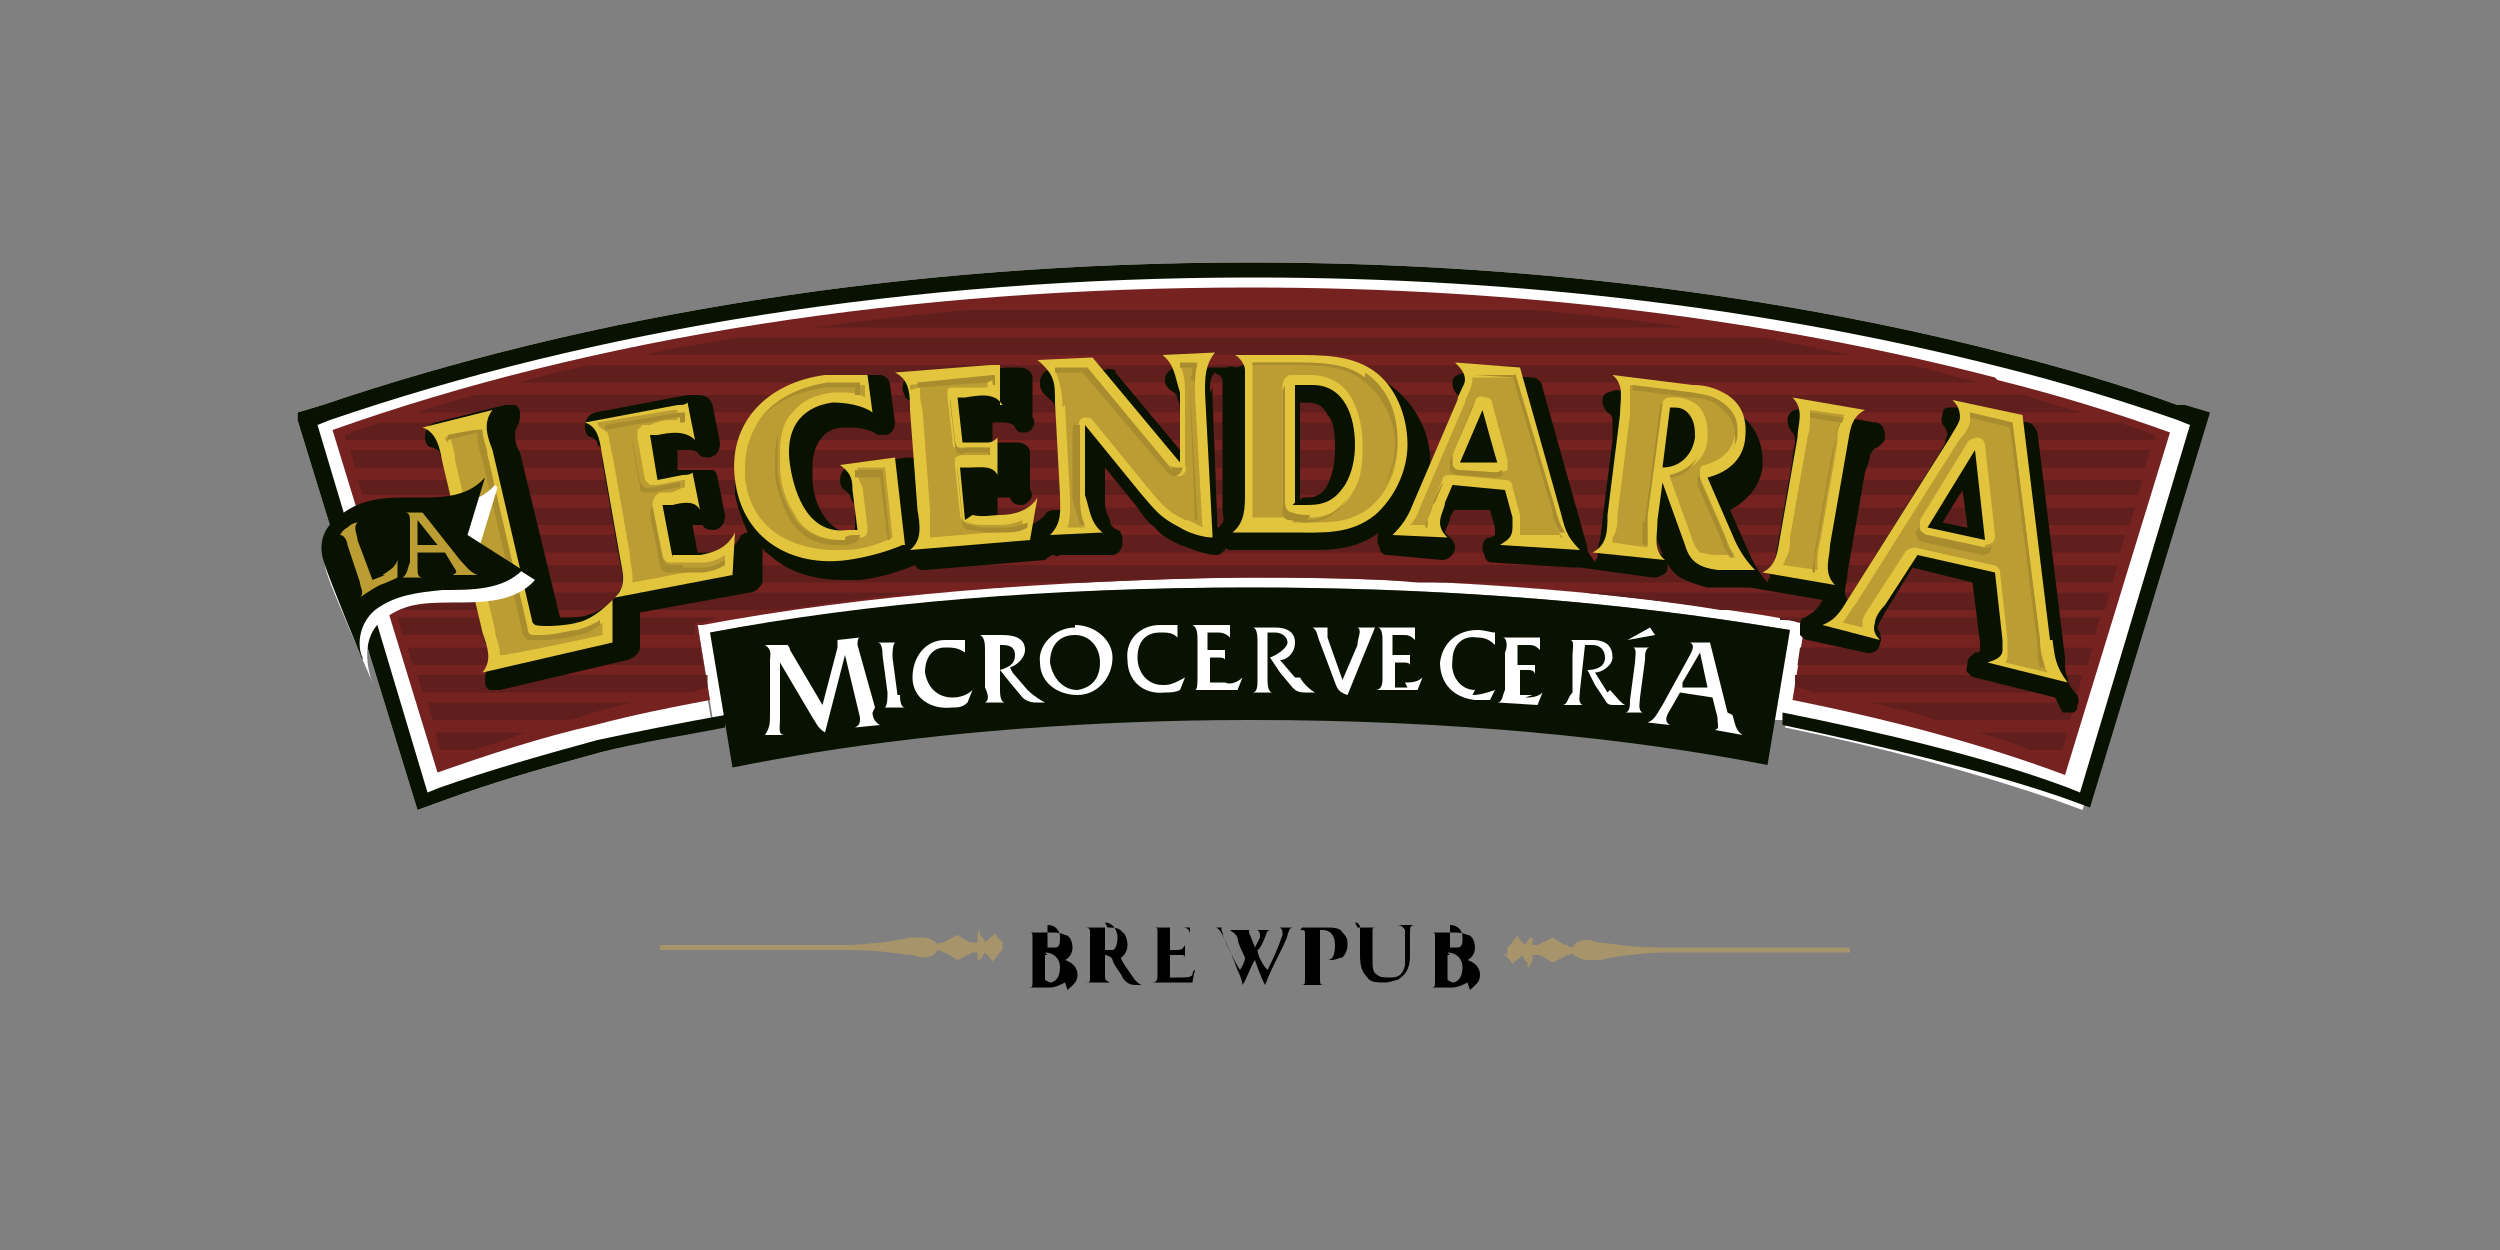 <svg xmlns="http://www.w3.org/2000/svg" id="Layer_1" viewBox="0 0 100 50"><rect x="0" y="0" width="100" height="50" fill="#808080" stroke="none"/><defs><style>      .st0 {        fill: #a88c2e;      }      .st1 {        fill: #fff;      }      .st2 {        fill: #e3c53d;      }      .st3 {        fill: #762221;      }      .st4 {        fill: #a8946a;      }      .st5 {        fill: #601f1d;      }      .st6 {        fill: #bc9d33;      }      .st7 {        fill: #091200;      }      .st8 {        fill: #2a2922;      }    </style></defs><g><path class="st1" d="M71.5,28.8l.7-3.9h-.2c-.7-.2-1.4-.3-2.2-.4-5.9-.9-12.6-1.4-19.8-1.4-8,0-15.5.6-21.9,1.8h-.2s.6,3.8.6,3.8M28.4,25.3c6.3-1.1,13.7-1.8,21.6-1.8,7.1,0,13.8.5,19.7,1.4.7.1,1.3.2,1.9.3M50.1,28.9h-.1"></path><path class="st1" d="M87.1,16.2c-2.2-.8-4.6-1.5-7-2.1-9-2.3-19.2-3.6-30.1-3.6-13.8,0-26.5,2.1-37.1,5.7l-1,.3v.3c0,0,4.8,15.6,4.8,15.6l1.1-.4c1.9-.7,4-1.3,6.2-1.9h0c1.5-.4,3-.7,4.5-1l-.7-4.1h.2c6.4-1.2,13.9-1.8,21.9-1.9,7.1,0,13.9.5,19.8,1.4.7.1,1.4.2,2.2.4h.2s-.7,4.2-.7,4.2c3.9.8,7.6,1.8,10.8,2.9l1.1.4,4.8-15.8-1-.3h0s0,0,0,0Z"></path><path class="st7" d="M87.1,16.2c-2.2-.8-4.6-1.5-7-2.1-9-2.3-19.2-3.6-30.1-3.6-13.8,0-26.5,2.1-37.1,5.7l-1,.3v.3c0,0,4.8,15.6,4.8,15.6l1.1-.4c1.9-.7,4-1.3,6.2-1.9h0c1.5-.4,3.5-.7,5-1v-.5c-1.7.3-3.7.7-5.1,1h0c-2.2.6-4.3,1.2-6.3,1.9l-.5.2-4.4-14.7.5-.2c10.5-3.6,23.2-5.7,36.9-5.7,10.8,0,21,1.3,30,3.6,2.4.6,4.7,1.3,7,2.1l.5.2-4.4,14.7-.5-.2c-3.2-1.2-7.4-2.2-11.4-3v.5c3.8.8,8,1.8,11.2,2.9l1.1.4,4.8-15.8-1-.3h0Z"></path><path class="st3" d="M79.8,15.1c-8.9-2.3-19-3.6-29.8-3.6-13.7,0-26.3,2-36.7,5.7l4.2,13.7c2-.7,4.1-1.4,6.3-1.9,1.5-.4,3-.7,4.6-1l-.5-3h.2c6.4-1.2,13.9-1.8,21.9-1.9,7.2,0,13.9.5,19.8,1.4.7.1,1.4.2,2.2.4h.2s-.5,3.1-.5,3.1c4,.8,7.7,1.8,10.9,3l4.2-13.7c-2.2-.8-4.5-1.5-6.9-2.1"></path><path class="st5" d="M23.7,28.5h0c.5-.1,1-.3,1.6-.4h-8.2l.2.7h5.4c.3,0,.7-.2,1-.3"></path><path class="st5" d="M17.6,30h1.3c.7-.2,1.4-.4,2.1-.7h-3.6l.2.7h0Z"></path><path class="st5" d="M81.2,30h1.3l.2-.7h-3.6c.7.2,1.4.4,2.1.7"></path><path class="st5" d="M81,15.8H19c-.8.2-1.5.4-2.3.7h66.6c-.8-.2-1.5-.4-2.3-.7"></path><polygon class="st5" points="86 18 14 18 14.2 18.7 85.8 18.7 86 18"></polygon><polygon class="st5" points="15.2 22.1 84.8 22.1 85 21.4 15 21.4 15.2 22.1"></polygon><path class="st5" d="M86.2,17.4c-.5-.2-.9-.3-1.4-.5H15.2c-.5.2-1,.3-1.4.5v.2h72.4v-.2h0Z"></path><polygon class="st5" points="14.5 19.8 85.5 19.8 85.7 19.2 14.3 19.2 14.5 19.8"></polygon><path class="st5" d="M70.5,13.5H29.5c-1.2.2-2.5.4-3.7.7h48.3c-1.2-.2-2.4-.5-3.6-.7"></path><path class="st5" d="M77.4,28.8h5.4l.2-.7h-8.2c.9.2,1.8.4,2.6.7"></path><path class="st5" d="M61.5,12.4h-22.9c-2,.2-4,.4-6,.7h34.8c-1.9-.3-3.9-.5-5.9-.7"></path><polygon class="st5" points="14.8 21 85.2 21 85.4 20.3 14.6 20.3 14.8 21"></polygon><path class="st5" d="M76.4,14.6H23.6c-.9.2-1.9.4-2.8.7h58.4c-.9-.2-1.8-.5-2.8-.7"></path><path class="st5" d="M28.2,27h-11.5l.2.7h10.5c.3,0,.6-.1.9-.2,0,0,0-.5,0-.5Z"></path><polygon class="st5" points="28 25.9 16.3 25.9 16.5 26.6 28.1 26.6 28 25.9"></polygon><path class="st5" d="M27.8,24.9h.2c.2,0,.5-.1.7-.2h-12.8l.2.7h11.7v-.5h0Z"></path><path class="st5" d="M71.2,24.8c.2,0,.5,0,.7.1h.2s0,.5,0,.5h11.7l.2-.7s-12.8,0-12.8,0Z"></path><path class="st5" d="M36.7,23.7H15.7l.2.7h15.4c1.8-.3,3.6-.5,5.5-.7"></path><path class="st5" d="M63.3,23.7c1.9.2,3.7.4,5.5.7h15.4l.2-.7h-21Z"></path><path class="st5" d="M15.3,22.6l.2.7h27.9c2.2-.1,4.4-.2,6.6-.2s4.5,0,6.7.2h27.8l.2-.7H15.3Z"></path><polygon class="st5" points="72 25.9 71.9 26.6 83.5 26.6 83.7 25.9 72 25.9"></polygon><path class="st5" d="M71.8,27v.5c.2,0,.5.1.8.2h10.5l.2-.7h-11.5,0Z"></path><path class="st7" d="M32.6,30.1c5-.8,11-1.3,17.4-1.3h.1c7.8,0,15,.7,20.6,1.8l.9-5.4c-.6-.1-1.3-.2-1.9-.3-5.9-.9-12.6-1.4-19.7-1.4-7.9,0-15.3.6-21.6,1.8l.9,5.4c1-.2,2.1-.4,3.3-.6"></path><polygon class="st8" points="59.1 16.5 59.1 16.5 58.3 18.6 59.7 18.7 59.1 16.5"></polygon><path class="st7" d="M82.2,27.9l-3.2-.8c-.1,0-.2-.1-.3-.2s0-.2,0-.4h0c0-.2.2-.3.3-.4.1,0,.2,0,.2-.1,0,0,0,0,0,0,0,0,0,0,0-.1s0,0,0-.2l-.3-2.4-2.4-.6-1.1,1.8c-.1.2-.3.5-.3.6h0s0,0,0,0c0,0,0,.1.1.2,0,.1.1.3,0,.4h0c0,.3-.3.5-.6.4l-2.3-.5c-.1,0-.2-.1-.3-.2,0-.1,0-.2,0-.4h0c0-.2.1-.3.2-.3.3-.2.5-.3.7-.7h0l-2.9-.5c0,0-.1,0-.2,0h-1.5c-.4-.1-.7-.2-1.1-.4-.3-.2-.5-.5-.7-.9l-.2-.6c0,0,0,.2,0,.2,0,.2,0,.3.2.4.1.1.2.3.2.4h0c0,.2,0,.3-.2.4s-.2.1-.4.1l-2.9-.4c0,0-.1,0-.2,0,0,0,0,0-.1,0l-3.2-.2c-.1,0-.2,0-.3-.2,0-.1-.1-.2-.1-.4h0c0-.2.1-.4.3-.4.1,0,.2-.1.2-.1s0,0,0,0h0c0-.1,0,0,0-.3l-.2-.7h-1.4c0-.1-.2.3-.2.3,0,.2-.2.5-.2.6h0s0,0,0,0c0,0,0,0,.2.2.1.1.2.2.2.4h0c0,.3-.3.5-.5.5l-2.2-.2c-.1,0-.2,0-.3-.2,0-.1-.1-.2-.1-.4h0c0-.2,0-.3.2-.4.2-.2.3-.3.5-.5-.2.2-.3.4-.5.5-1,.8-2,.8-3,.8h-3c-.1,0-.2,0-.3-.1,0,0,0,0,0,.1,0,0-.2.2-.3.2h0c-.6,0-1.1-.3-1.5-.4-.4-.2-.8-.4-1-.7-.3-.2-.5-.5-.7-.8l-1.3-1.6v1.4c0,.3.1.5.2.7,0,.2.1.3.3.4.1,0,.2.2.2.4h0c0,.2,0,.3-.1.4,0,.1-.2.2-.3.2h-2.1c-.1.1-.2,0-.3,0,0,0-.2.1-.3.2l-4.8.4c-.2,0-.3,0-.4-.2-.7.3-1.4.5-2.2.6-.2,0-.5,0-.7,0-1.1,0-2.1-.3-2.8-.9-.1-.1-.3-.2-.4-.4v1.4c-.1.2-.3.4-.5.4l-4.4.8v1.4c0,.2-.2.4-.5.5l-5.1,1.2c-.1,0-.3,0-.4,0s-.2-.2-.2-.3h0c0-.2,0-.4.1-.5.1-.1.1-.2.1-.3,0-.2,0-.5-.2-.8l-1.6-6.8c0-.3-.1-.6-.2-.7,0-.2-.1-.2-.3-.3-.2,0-.3-.2-.3-.4h0c0-.3.1-.5.4-.6l2.8-.7c.1,0,.3,0,.4,0,.1,0,.2.2.2.3h0c0,.2,0,.4-.1.5,0,.1-.1.2-.1.3,0,.2,0,.5.2.8l1.6,6.6h0c.4,0,.9,0,1.1-.1.4-.1.9-.4,1.2-.8,0,0,0,0,0,0,0,0,0-.1.1-.2.1-.1.1-.2.1-.4,0-.2,0-.4-.1-.7l-.7-4c0-.3,0-.6-.2-.7,0-.2-.1-.2-.2-.3-.2,0-.3-.2-.3-.4h0c0-.3.1-.5.4-.6l3.7-.7c.1,0,.2,0,.2,0h0c0,0,.1,0,.2,0h0c.3,0,.5.1.6.4l.3,1.5c0,.3-.1.5-.4.6h0c-.2,0-.4,0-.5-.2,0,0-.1-.1-.3-.1-.1,0-.3,0-.5,0v.8c.1,0,.6,0,.6,0,0,0,.2,0,.2,0h0c0,0,.1,0,.2,0h0c.1,0,.3,0,.4,0,.1,0,.2.2.2.3l.3,1.5c0,.3-.1.5-.4.6h0c-.2,0-.4,0-.5-.2t0,0s0,0,0,0c0,0-.2,0-.4,0l.2,1.1c.2,0,.4,0,.6,0,.6-.1.9-.2,1.1-.6,0-.1.2-.2.3-.2h0c-.2-.5-.4-1-.5-1.5,0-.2,0-.4,0-.6,0-2.3,1.8-3.9,4-4.2.3,0,.6,0,.8,0s.6,0,1,0c.2,0,.4.2.4.4l.2,1.5c0,.3-.2.5-.4.5h0c-.1,0-.2,0-.3,0-.2-.2-.7-.3-1.1-.3,0,0-.1,0-.2,0-.5,0-.8.2-1,.5s-.3.6-.3,1.1c0,.1,0,.2,0,.4,0,.6.2,1.2.5,1.6.3.4.6.6,1.1.6h.1v-1.1c-.2-.2-.2-.4-.2-.4,0,0,0,0-.2-.2-.1,0-.2-.2-.2-.4h0c0-.3.2-.5.4-.6l2.3-.3c.2,0,.4,0,.5.3v-1.6c-.2-.3-.2-.6-.2-.7,0-.2,0-.2-.2-.3-.2,0-.2-.2-.3-.4h0c0-.2,0-.3.1-.4,0-.1.2-.2.3-.2l3.8-.3c.1,0,.2,0,.3,0h0c0,0,.1,0,.2,0h0c.3,0,.5.2.5.4v1.6c.1.1.1.3,0,.4,0,.1-.2.2-.3.2h0c-.2,0-.3,0-.4-.2,0-.1-.2-.2-.5-.2-.1,0-.3,0-.4,0v.8c0,0,.6,0,.6,0,0,0,.2,0,.2,0h0c0,0,.1,0,.2,0h0c.3,0,.5.2.5.4v1.5c.1.1.1.3,0,.4s-.2.2-.3.2h0c-.2,0-.4,0-.5-.3h0s0,0-.2,0-.2,0-.3,0v1.2c.2,0,.2,0,.3,0,.1,0,.3,0,.4,0,.6,0,.9-.2,1.2-.5,0-.1.2-.2.4-.2h0c.1,0,.2,0,.3,0l-.2-3.3c0-.4,0-.6-.1-.8,0-.2-.2-.3-.5-.6,0,0-.1-.2-.1-.3h0c0-.2,0-.3.1-.4,0-.1.2-.2.3-.2h2.2c.1-.1.3,0,.4,0,0,0,0,.1.1.2l2.5,3v-1.3c0-.3,0-.6-.1-.7,0-.2-.1-.3-.3-.4,0,0-.2-.2-.2-.3h0c0-.2,0-.3.1-.4s.2-.2.3-.2h2.1c.1-.1.3,0,.4,0,0,0,0,0,0,0,0,0,.2-.1.3-.1h2.3c1.1,0,2.4,0,3.5.8,1.1.8,1.7,2.1,1.6,3.3h0c0,.2,0,.4,0,.6l1.1-2.6c0-.1.1-.3.2-.4,0-.1,0-.3,0-.3h0c0,0,0-.1-.2-.2-.1-.1-.2-.3-.2-.4h0c0-.2,0-.3.2-.4,0,0,.2-.1.4-.1l2.6.2c.2,0,.4.2.4.4l1.6,5.7c.1.4.2.6.2.8,0,.1.2.3.3.5,0,0,0-.1.1-.2,0-.2,0-.4.1-.7l.5-4c0-.3,0-.5,0-.7,0-.2,0-.3-.2-.4-.1-.1-.2-.3-.2-.4h0c0-.2,0-.3.2-.4.1,0,.2-.1.4-.1l3.2.4c.5,0,1.1.1,1.6.5.6.4,1,1.1,1,1.9,0,.1,0,.2,0,.3-.1.8-.7,1.4-1.3,1.7l.8,1.8c.2.4.4.8.7,1.1,0,0,0-.1.1-.2,0-.2,0-.4.2-.7l.7-4c0-.3.1-.6.1-.7,0-.2,0-.3-.1-.4-.1-.1-.2-.3-.2-.5h0c0-.3.3-.5.6-.4l2.9.5c.3,0,.4.3.4.6h0c0,.2-.2.3-.3.4-.1,0-.2.1-.3.3,0,.2-.1.4-.2.7l-.7,4c0,.3-.1.6-.1.7,0,.2,0,.2.1.4,0,0,0,0,0,0l3.7-5.9c0-.1.2-.3.2-.4,0-.1.1-.3.1-.3h0c0,0,0-.1-.1-.3-.1-.1-.2-.3-.1-.5h0c0-.2.1-.3.2-.3.1,0,.2,0,.4,0l2.8.6c.2,0,.3.2.4.4l1.1,9h0c0,.4,0,.6.1.8,0,.2.1.4.4.7,0,.1.1.2,0,.4h0c0,.2-.1.3-.2.3,0,0-.2,0-.3,0s0,0-.1,0M48.5,15.5c0,.1,0,.2,0,.4l.2,5.2s0,0,0,0c.1,0,.1-.1.2-.2s0-.3,0-.5v-3.7s0-.3,0-.3c0-.4,0-1.1,0-1.2,0,0-.1-.2-.1-.2,0,0-.1,0-.2-.1-.2.2-.2.4-.2.8M78.7,21.1l-.2-1.5-.8,1.3,1,.2h0ZM52.1,19.9h0c.3,0,.5,0,.6-.1.1,0,.3-.2.4-.4.2-.4.3-.9.3-1.4h0c0-.5,0-1.1-.3-1.4-.2-.4-.4-.5-.9-.5h0c0,0-.1,0-.2,0v3.9s0,0,0,0"></path><path class="st2" d="M21.4,25c.4.1,1.4,0,1.7-.1.5-.1,1-.5,1.4-.9v1.7c0,0-5.2,1.2-5.2,1.2h0c.4-.5.2-1,0-1.6l-1.6-6.8c-.1-.5-.2-1.2-.8-1.4h0s2.8-.7,2.8-.7h0c-.4.5-.2,1.1,0,1.6l1.6,6.9h0Z"></path><path class="st2" d="M26.9,22.2c.4,0,.8,0,1.1,0,.6-.1,1.1-.3,1.4-.9h0s-.1,1.7-.1,1.7l-4.7.9h0c.5-.5.3-1,.2-1.6l-.7-4c-.1-.5-.1-1.2-.7-1.4h0s3.7-.7,3.7-.7c.2,0,.3,0,.4-.1h0l.3,1.5h0c-.4-.4-1-.3-1.5-.2h-.3c0,0,.3,1.8.3,1.8l1-.2c.1,0,.3,0,.4-.1h0s.3,1.5.3,1.5h0c-.2-.4-.7-.3-1.1-.2h-.4c0,0,.4,2.1.4,2.1h0s0,0,0,0Z"></path><path class="st2" d="M36.1,21.8c-.7.3-1.5.5-2.2.6-2.2.3-4.2-.8-4.5-3.2-.3-2.3,1.3-3.9,3.6-4.2.6,0,1.1,0,1.7,0l.2,1.5h0c-.4-.3-1.1-.4-1.6-.4-1.4.2-1.9,1.2-1.7,2.5.2,1.3.8,2.8,2.3,2.6.1,0,.3,0,.4,0l-.2-1.6c0-.5-.1-.7-.5-1h0s2.2-.3,2.2-.3l.4,3.5h0Z"></path><path class="st2" d="M38.9,20.6c.4.1.8,0,1.1,0,.6,0,1.2-.2,1.5-.7h0l-.3,1.7-4.8.4h0c.5-.4.4-1,.3-1.6l-.3-4c0-.6,0-1.2-.6-1.5h0s3.8-.3,3.8-.3c.2,0,.3,0,.4,0h0v1.6c.1,0,.1,0,.1,0-.3-.5-.9-.4-1.5-.3h-.3s.2,1.8.2,1.8h1c.2,0,.3-.1.4-.2h0v1.5c.1,0,0,0,0,0-.2-.4-.7-.3-1.1-.3h-.4s.2,2.1.2,2.1h0Z"></path><path class="st2" d="M48.5,21.5c-.4,0-1-.2-1.3-.4-.8-.4-1-.7-1.6-1.4l-2.2-2.7h0v2.8c.2.6.2,1.1.7,1.5h0s-2.1.1-2.1.1h0c.5-.5.4-1,.4-1.6l-.2-3.7c0-.8,0-1.1-.7-1.7h0s2.2-.1,2.2-.1h0s3.5,4.2,3.5,4.2v-2.8c-.2-.6-.2-1.1-.7-1.5h0s2.1-.1,2.1-.1h0c-.4.5-.4,1-.4,1.6l.3,5.7h0Z"></path><path class="st2" d="M49.8,16.5c0-.4,0-1.4,0-1.7,0-.2-.2-.5-.4-.6h0s2.3,0,2.3,0c1.2,0,2.3,0,3.2.6s1.4,1.8,1.4,3c0,1-.5,2.1-1.3,2.8-1,.8-2.1.7-3.3.7h-2.4c.5-.4.5-1,.5-1.6v-3.3h0,0ZM51.7,20.2c.2,0,.4,0,.6,0,.7,0,1.1-.2,1.5-.8.3-.5.4-1.1.4-1.6,0-1.1-.4-2.4-1.7-2.4-.2,0-.5,0-.7,0v4.7h0Z"></path><path class="st2" d="M58.1,19.4l-.3.7c0,.2-.2.5-.2.8,0,.3.2.5.3.6h0s-2.2-.1-2.2-.1h0c.4-.4.6-.7.8-1.2l1.8-4.2c0-.2.3-.6.3-.8,0-.3-.2-.5-.4-.7h0s2.6.2,2.6.2l1.6,5.7c.2.7.2,1,.8,1.6h0s-3.2-.2-3.2-.2h0c.3-.2.5-.3.5-.7,0-.2,0-.2,0-.4l-.3-1.1-2.1-.2h0s0,0,0,0ZM59.3,16.4h0l-.9,2.1h1.5c0,.1-.6-2.1-.6-2.1h0Z"></path><path class="st2" d="M66.3,20.8c0,.6-.2,1.2.3,1.6h0s-2.9-.3-2.9-.3h0c.6-.3.6-.9.6-1.5l.5-4c0-.6.2-1.2-.3-1.6h0s3.2.4,3.2.4c.5,0,.9.1,1.4.4.6.4.8,1,.7,1.8-.1.8-.7,1.3-1.5,1.5l1,2.3c.2.5.5,1,.9,1.4h-1.5c-.7-.1-1.1-.3-1.3-1l-.9-2.5-.2,1.5h0ZM66.8,16.3l-.3,2.4c.7,0,1.2-.5,1.3-1.2,0-.3,0-.7-.3-1-.2-.2-.4-.2-.6-.2h-.1Z"></path><path class="st2" d="M73.2,21.8c0,.5-.3,1.1.2,1.6h0s-2.9-.5-2.9-.5h0c.6-.3.6-.9.7-1.4l.7-4c0-.5.3-1.1-.2-1.6h0s2.9.5,2.9.5h0c-.6.3-.6.9-.7,1.4l-.7,4h0s0,0,0,0Z"></path><path class="st2" d="M82,25.6l-1.1-9-2.8-.6h0c.2.2.3.4.3.7,0,.2-.3.6-.4.8l-4.1,6.5c-.3.5-.5.8-1,1h0s2.3.6,2.3.6h0c-.2-.2-.3-.4-.2-.7,0-.2.2-.5.4-.7l1.3-2,3.1.7.3,2.7c0,.2,0,.2,0,.4,0,.3-.3.4-.6.5h0s3.2.8,3.2.8h0c-.5-.7-.5-1-.6-1.7M77.1,21.1l1.9-3.1h0l.4,3.6-2.3-.5h0Z"></path><path class="st6" d="M81.8,26.7c-.1-.4-.2-.7-.2-1.1h0l-1.1-8.7-1.7-.4h0c0,.1,0,.2,0,.3,0,.4-.4.7-.5.9l-4.1,6.5c-.2.2-.3.5-.5.7l.8.2h0c0,0,0-.2,0-.2,0-.3.3-.6.4-.8l1.3-2c0-.1.3-.2.4-.2l3.1.7c.2,0,.3.2.3.3l.3,2.7c0,0,0,.2,0,.3s0,.2,0,.3,0,.2-.1.3l1.7.4h0ZM72.7,22.8c0,0,0-.2,0-.2,0-.3,0-.6.1-.9h0l.7-4c0-.3,0-.6.2-.9,0,0,0-.2.1-.2l-1.4-.2c0,0,0,.2,0,.2,0,.3,0,.6-.1.9l-.7,4c0,.3,0,.6-.2.9,0,0,0,.1-.1.2l1.4.2h0ZM66.8,19.1l.9,2.5c.1.3.2.4.3.5.1,0,.3.1.7.1h.7c-.2-.2-.3-.5-.4-.8l-1-2.3c0-.1,0-.2,0-.3,0-.1.1-.2.2-.2.7-.2,1.1-.6,1.2-1.2,0,0,0-.2,0-.2,0-.5-.2-.8-.6-1.1-.4-.3-.7-.3-1.2-.4l-2.4-.3c0,.1,0,.2,0,.4,0,.3,0,.6,0,.8l-.5,4c0,.3,0,.6-.2.9,0,0,0,.2,0,.2l1.4.2c0-.1,0-.2,0-.4,0-.3,0-.6,0-.8l.6-4.5c0-.1,0-.2.2-.3,0,0,.2,0,.3,0h.1c.2,0,.5.1.8.3.3.3.4.7.4,1.1s0,.1,0,.2c0,.8-.7,1.4-1.5,1.5,0,0,0,0,0,0M62.5,21.5c-.2-.3-.3-.6-.4-1l-1.6-5.4h-1.6c0,0,0,0,0,0h0c0,.5-.3.8-.3,1l-1.8,4.2c-.1.3-.2.5-.4.7h.7s0,0,0-.1h0c0-.4.2-.7.3-1l.3-.7c0-.2.2-.2.4-.2l2.1.2c.2,0,.3.1.3.3l.3,1.1c0,.1,0,.3,0,.4h0c0,.2,0,.3,0,.4h1.6c0,.1,0,.1,0,.1h0ZM18,17.5c.1.3.2.6.2.9l1.6,6.8c0,.3.2.6.2,1h0c0,.1,4.1-.8,4.1-.8v-.5c-.3.2-.6.3-.9.4-.3,0-.9.2-1.4.2s-.4,0-.6,0c-.1,0-.2-.1-.2-.3l-1.6-6.9c0-.3-.2-.6-.2-1h0c0-.1-1.4.2-1.4.2,0,0,0,.1.1.2M24.3,17.3c.1.3.1.6.2.9l.7,4c0,.3.1.6.1.9s0,.2,0,.2l3.7-.7v-.4c-.3.2-.6.3-.9.3-.2,0-.5,0-.8,0s-.3,0-.5,0c-.2,0-.3-.2-.3-.3l-.4-2c0-.2.1-.4.3-.5h.4c.2,0,.4-.2.6-.2h0v-.3c0,0-.1,0-.1,0l-1,.2c-.1,0-.2,0-.3,0,0,0-.1-.1-.2-.2l-.3-1.7c0-.1,0-.2,0-.3,0,0,.1-.1.2-.2h.3c.2-.1.5-.2.9-.2,0,0,.1,0,.2,0v-.4c-.1,0-.1,0-.2,0l-3,.5c0,0,0,.1.1.2M33,15.4c-1.9.2-3.2,1.5-3.2,3.3,0,.1,0,.3,0,.4.2,1.9,1.6,2.8,3.4,2.9.2,0,.4,0,.6,0,.6,0,1.3-.2,1.9-.5l-.3-2.8h-1.1c0,.4.1.6.2.8l.2,1.6c0,.2,0,.4-.3.4-.2,0-.4,0-.5.1,0,0-.2,0-.3,0-.8,0-1.5-.4-1.8-1-.4-.6-.6-1.3-.6-2,0-.2,0-.3,0-.5,0-.6.1-1.2.5-1.6.4-.5.9-.7,1.6-.8.1,0,.2,0,.3,0,.3,0,.7,0,1,.2v-.5c-.2,0-.4,0-.6,0s-.5,0-.7,0M36.8,15.5c0,.3,0,.6.1.9l.3,4c0,.2,0,.4,0,.7,0,.1,0,.3,0,.4l3.7-.3v-.4c-.2.1-.6.2-.9.2-.2,0-.3,0-.5,0-.3,0-.5,0-.8-.1-.2,0-.3-.2-.3-.3l-.2-2c0-.1,0-.2,0-.3,0,0,.2-.1.3-.1h.3c.1,0,.3,0,.5,0,0,0,.2,0,.2,0v-.3s0,0,0,0h-1c-.1,0-.2,0-.3,0s-.1-.2-.1-.3l-.2-1.7c0-.1,0-.2,0-.3s.2-.1.3-.1h.3c.2,0,.4,0,.6,0s.3,0,.4,0v-.4c0,0,0,0-.1,0l-3,.3c0,0,0,.2,0,.2M42.6,16.2l.2,3.7c0,.1,0,.3,0,.4,0,.2,0,.5-.1.8h.7c-.2-.4-.2-.8-.2-1.2v-2.8c-.1-.2,0-.4.2-.4h0c.1,0,.2,0,.3.1l2.2,2.7c.6.7.7.9,1.5,1.3.2,0,.5.2.7.3l-.3-5.3c0-.1,0-.3,0-.4,0-.2,0-.5.1-.8h-.7c.2.4.2.8.2,1.2v2.8c.1.2,0,.3-.1.4s-.3,0-.4-.1l-3.4-4.1h-1.3c.2.5.3.9.3,1.5M51.7,20.9h.6c1,0,1.7,0,2.5-.6.7-.6,1.1-1.5,1.1-2.5h0c0-1.1-.4-2.1-1.3-2.7-.8-.6-1.8-.6-3-.6h-1.5s0,0,0,.1c0,.3,0,.9,0,1.3s0,3.9,0,4c0,.2,0,.5,0,.8,0,0,0,0,0,0h1.7s0,0,0,0ZM79.4,21.9l-2.3-.5c-.1,0-.2-.1-.3-.2,0-.1,0-.2,0-.4l1.9-3.1c0-.1.3-.2.4-.2h0c.2,0,.3.2.3.3l.4,3.6c0,.1,0,.2-.1.3,0,0-.2.1-.3.1s0,0,0,0M52.3,20.6h0c-.2,0-.5,0-.7-.1-.2,0-.3-.2-.3-.4v-4.7c0-.2.2-.4.3-.4.2,0,.5,0,.8,0h0c.8,0,1.4.4,1.7,1,.3.6.4,1.2.4,1.8h0c0,.6,0,1.3-.4,1.9-.4.7-1,1-1.7,1h0M58.4,18.8c-.1,0-.2,0-.3-.2,0-.1,0-.2,0-.4l.9-2.1c0-.2.2-.3.4-.2h0c.2,0,.3.1.3.3l.6,2.2c0,.1,0,.2,0,.4,0,0-.2.1-.3.1s-1.5-.1-1.5-.1"></path><path class="st0" d="M33.8,21.6c0,0-.2,0-.3,0-.8,0-1.5-.4-1.8-1-.4-.6-.6-1.3-.6-2,0-.2,0-.3,0-.5,0-.5,0-.9.3-1.3-.3.4-.4,1-.4,1.5s0,.3,0,.5c0,.7.3,1.4.6,2,.4.6,1,1,1.8,1,0,0,.2,0,.3,0,.1,0,.3,0,.5-.1.1,0,.2-.2.2-.3,0,0,0,0-.1,0-.2,0-.4,0-.5.1M33.7,15.5c.2,0,.4,0,.5,0v.3c0,0,.1,0,.2,0v-.5c-.2,0-.4,0-.6,0s-.5,0-.7,0c-1.3.2-2.4.8-2.9,1.8.5-.9,1.5-1.4,2.8-1.6.2,0,.5,0,.7,0M21.9,25.4c-.2,0-.4,0-.6,0-.1,0-.2-.1-.2-.3l-1.6-6.9c0-.3-.2-.6-.2-1h0c0-.1-1.4.2-1.4.2,0,0,0,.1,0,.2l1.2-.3s0,0,0,.1c0,.4.1.7.2,1l1.6,6.9c0,.1.1.2.2.3.2,0,.4,0,.6,0,.5,0,1.1-.1,1.4-.2.3,0,.6-.2.9-.4v.3s0,0,0,0v-.5c-.3.2-.6.3-.9.4-.3,0-.9.2-1.4.2M38.5,18.1h1c0,0,0,0,0,0h0c0,.1,0,.1.1.1v-.3s0,0,0,0h-1c-.1.1-.2,0-.3,0,0,0-.1-.2-.1-.3l-.2-1.7s0,0,0-.1c0,0,0,0,0,0,0,0,0,.2,0,.3l.2,1.7c0,.1,0,.2.1.3s.2.1.3,0M27.2,16.7v.2c0,0,.1,0,.2,0v-.4c-.1,0-.1,0-.2,0l-3,.5c0,0,0,.1,0,.2l2.8-.5s0,0,0,0M27.2,19.5s0,0,0,0h0c0,.1,0,.1,0,.1h0v-.3c0,0-.1,0-.1,0l-1,.2c-.1,0-.2,0-.3,0,0,0-.1-.1-.2-.2l-.3-1.7s0-.1,0-.1c0,0,0,0,0,0,0,0,0,.2,0,.3l.3,1.7c0,.1,0,.2.2.2,0,0,.2,0,.3,0l1-.2h0ZM39.7,15.2h0c0,.2,0,.2.1.2v-.4c0,0,0,0-.1,0l-3,.3c0,0,0,.1,0,.2l2.8-.2s0,0,0,0M27.3,22.6c-.2,0-.3,0-.5,0-.2,0-.3-.2-.3-.3l-.4-2s0-.1,0-.1c0,0-.1.2-.1.4l.4,2c0,.2.2.3.3.3.2,0,.3,0,.5,0,.3,0,.6,0,.8,0,.3,0,.7-.1,1-.3v.2s0,0,0,0v-.4c-.3.2-.6.3-.9.3-.2,0-.5,0-.8,0M81.6,25.6h0l-1.1-8.7-1.7-.4h0c0,.1,0,.2,0,.2l1.6.4,1.1,8.7h0c0,.3,0,.6.1.9h.2c-.1-.3-.2-.6-.2-1M79.4,21.9l-2.3-.5c-.1,0-.2-.1-.3-.2,0-.1,0-.2,0-.3v.2c-.2.1-.2.2-.1.4,0,.1.2.2.3.2l2.3.5s0,0,0,0c0,0,.2,0,.3-.1,0,0,0-.1.1-.2,0,0-.2,0-.3,0s0,0,0,0M52.4,20.6h0c-.2,0-.5,0-.7-.1-.2,0-.3-.2-.3-.4v-4.7s0,0,0,0c0,0-.1.2-.1.3v4.7c0,.2,0,.3.2.4.2,0,.5.1.7.1h0c.7,0,1.3-.3,1.7-1,0,0,0,0,0,0-.4.6-1,.9-1.6.9M46.9,18.8l-3.4-4.1h-1.3c0,.1,0,.2,0,.2h1.1c0,0,3.4,4,3.4,4,.1.1.3.2.4.1.1,0,.2-.2.2-.3,0,0,0,0-.1,0-.2,0-.3,0-.4-.1M58.4,18.8c-.1,0-.2,0-.3-.2,0-.1,0-.2,0-.4l.8-2s0,0,0,.1l-.9,2.1c0,.1,0,.2,0,.4,0,.1.2.2.3.2,0,0,1.5.1,1.5.1.1,0,.2,0,.3-.1,0,0,0-.1,0-.2,0,0-.2.1-.3.1s-1.5-.1-1.5-.1M68.9,16.1c-.4-.3-.7-.3-1.2-.4l-2.4-.3c0,0,0,.1,0,.2l2.3.3c.5,0,.9.1,1.2.4.4.3.6.7.6,1.1s0,.2,0,.2c0,.1,0,.3-.1.4.1-.2.2-.4.2-.6,0,0,0-.2,0-.2,0-.5-.2-.8-.6-1.1M68,19.2c0,0,0-.2,0-.2,0,0,0,0-.1.1,0,.1,0,.2,0,.3l1,2.3c0,.2.2.4.3.6h.2c-.2-.2-.3-.5-.4-.8l-1-2.3h0ZM66.8,19.1s0,0,0,0h0c.5,0,.9-.4,1.1-.8-.3.4-.7.6-1.1.7M73.7,16.9c0,0,0-.2.1-.2l-1.4-.2c0,0,0,.2,0,.2l1.2.2c0,0,0,.2-.1.2-.1.3-.1.6-.2.9l-.7,4h0c0,.3-.1.6-.1.9h0s.1,0,.1,0c0,0,0-.2,0-.2,0-.3,0-.6.1-.9h0l.7-4c0-.3,0-.6.2-.9M34.2,18.9c0,0,0,.1,0,.2h1c0-.1.3,2.5.3,2.5,0,0,0,0,.1,0l-.3-2.8h-1.1c0,.1,0,.1,0,.1ZM65.7,20.9c0,.2,0,.5,0,.8h0c0,.1.2.1.2.1,0-.1,0-.2,0-.4,0-.3,0-.6,0-.8l.6-4.5s0,0,0,0c0,0-.1.1-.1.2l-.6,4.5h0ZM43,17s0,0,0-.1c0,0-.1.2-.1.3v2.8c.1.3.2.7.3,1h.2c-.2-.4-.2-.8-.2-1.2v-2.8h-.1,0ZM47.8,15.3c0-.2,0-.5.1-.8h-.7c0,0,0,.2,0,.2h.5c0,.2-.1.5-.1.7,0,.1,0,.3,0,.4l.2,5s0,0,.1,0l-.3-5.3c0-.1,0-.3,0-.4M39.6,21.1c-.3,0-.5,0-.8-.1-.2,0-.3-.2-.3-.3l-.2-2s0,0,0-.1c0,0,0,0,0,0,0,0,0,.2,0,.3l.2,2c0,.2.1.3.3.3.3,0,.5.1.8.1s.3,0,.5,0c.3,0,.7,0,1-.2v.2s0,0,0,0v-.4c-.2.1-.6.2-.9.2-.2,0-.3,0-.5,0M57.3,20.2c0,.2-.2.5-.3.9h0s.1,0,.1,0c0,0,0-.1,0-.2h0c0-.4.2-.7.3-1l.3-.6s0,0,0,.1l-.3.7h0ZM60.6,15h-1.6c0,0,0,0,0,0h0s1.5.1,1.5.1l1.6,5.4c0,.3.2.6.3.8h.2c-.2-.3-.3-.6-.4-1l-1.6-5.4h0ZM54.6,15.1c-.8-.6-1.8-.6-3-.6h-1.5s0,0,0,.1c0,0,0,0,0,0h1.4c1.2,0,2.2,0,3,.6.8.6,1.3,1.6,1.3,2.6h0c0,.6-.2,1.1-.4,1.6.3-.5.5-1.2.5-1.8h0c0-1.1-.4-2.1-1.3-2.7"></path><polygon class="st1" points="66 25.1 65.1 25.6 66.2 25.4 66 25.1"></polygon><path class="st1" d="M35,28.3l-.7-2.5c0-.1,0-.3.1-.3h0s-.9.1-.9.1h0c0,.1,0,.2,0,.3l-.6,2.3-1.3-2.2c0,0,0-.1-.1-.2h-.9c.3.2.2.4.2.6v2.2c0,.3,0,.5-.2.8h0s.8,0,.8,0h0c-.3,0-.2-.3-.2-.6v-2.3l1.3,2.2c.2.3.2.4.5.6l.8-3.1.6,2.5c0,.2,0,.3-.2.4h0s1-.1,1-.1h0c-.2-.1-.3-.3-.3-.5"></path><path class="st1" d="M35.9,27.8l-.2-1.5c0-.2,0-.5.1-.6h0s-.7,0-.7,0h0c.2,0,.2.4.2.5l.2,1.5c0,.2,0,.5-.1.6h0s.8,0,.8,0h0c-.2,0-.2-.4-.2-.5"></path><path class="st1" d="M38.1,27.9c-.6,0-1-.4-1.1-1,0-.6.3-1,.8-1,.3,0,.5,0,.8.2v-.5c-.3,0-.5,0-.8,0-.8,0-1.3.7-1.3,1.5,0,.8.7,1.3,1.6,1.2.2,0,.4,0,.6-.2l.2-.5h0c-.2.2-.5.3-.8.3"></path><path class="st1" d="M40.4,26.7c.3-.1.6-.4.6-.7,0-.4-.3-.6-.9-.6h-.9c.2.1.2.4.2.6v1.5c.1.2.2.5,0,.6h0s.8,0,.8,0h0c-.2,0-.2-.4-.2-.5v-1.8s0,0,.1,0c.3,0,.5.1.5.4,0,.4-.3.5-.6.6l.4.5.5.6c.1.1.3.2.5.2h.4c-.2-.1-.5-.3-.7-.5l-.6-.7h0s0,0,0,0Z"></path><path class="st1" d="M43,25.1c-.8,0-1.5.7-1.4,1.4,0,.8.7,1.3,1.5,1.3.8,0,1.4-.7,1.4-1.5,0-.7-.7-1.3-1.5-1.3M43.1,27.6c-.6,0-1-.5-1.1-1.1,0-.6.3-1.1,1-1.1.6,0,1,.5,1,1.1,0,.6-.3,1-.9,1.1"></path><path class="st1" d="M46.5,27.4c-.6,0-1-.5-1-1.1,0-.6.3-1,.9-1,.3,0,.5,0,.7.2v-.5c-.2,0-.5,0-.7,0-.8,0-1.4.6-1.3,1.4,0,.8.6,1.4,1.5,1.3.2,0,.4,0,.6-.1l.2-.5h0c-.2.1-.5.3-.8.3"></path><path class="st1" d="M48.9,27.3h-.5s0-1,0-1h.3c.1,0,.3,0,.3.1h0v-.4h0s-.1,0-.2,0h-.5s0-.7,0-.7c.1,0,.3,0,.4,0s.3,0,.5.2h0v-.5h0s-.1,0-.2,0h-1.3c.2.1.2.4.2.6v1.5c0,.2,0,.5-.1.5h0s1.7,0,1.7,0l.2-.5h0c-.2.2-.5.3-.7.2"></path><path class="st1" d="M51.8,27.1l-.6-.7c.3,0,.6-.3.6-.7s-.3-.6-.8-.6h-.9c.2,0,.2.4.2.6v1.5c0,.2,0,.5-.2.5h0s.8,0,.8,0h0c-.2,0-.2-.4-.2-.6v-1.8c0,0,.2,0,.3,0,.3,0,.5.2.5.4s-.4.5-.7.6l.4.6.5.6c.1.1.2.2.5.2h.4c-.2-.1-.5-.4-.6-.6"></path><path class="st1" d="M54.3,25.1c.2.1,0,.4,0,.7l-.6,1.4-.6-1.7c0,0,0-.3,0-.4h0s-.6,0-.6,0h0c.2.1.2.4.3.6l.6,1.6c.1.3.2.4.5.5l1.1-2.7h-.6s0,0,0,0h0Z"></path><path class="st1" d="M56.3,27.5h-.5c0,0,0-1,0-1h.3c.1,0,.3,0,.3.1h0v-.4s0,0,0,0c0,0-.1,0-.2,0h-.5s0-.8,0-.8c.1,0,.3,0,.4,0,.2,0,.3,0,.5.2h0v-.5s0,0,0,0c0,0-.1,0-.2,0h-1.3s0,0,0,0c.2,0,.2.4.2.5v1.5c0,.2,0,.5-.3.5h0s1.7,0,1.7,0l.2-.5h0c-.2.2-.5.2-.7.2"></path><path class="st1" d="M59,27.6c-.6,0-1-.6-.9-1.2,0-.6.4-1,1-.9.3,0,.5.1.7.3v-.5c-.2,0-.4-.1-.7-.1-.8,0-1.4.5-1.5,1.3,0,.8.5,1.4,1.4,1.5.2,0,.4,0,.6,0l.2-.4h0c-.3.1-.6.2-.9.2"></path><path class="st1" d="M61.3,27.8h-.5c0,0,0-1,0-1h.3c.1,0,.3,0,.3.2h0v-.4s0,0,0,0c0,0-.1,0-.2,0h-.5s0-.8,0-.8c.1,0,.3,0,.4,0,.2,0,.3,0,.5.2h0v-.5s0,0,0,0c0,0-.1,0-.2,0h-1.3c0,0,0,0,0,0,.2,0,.2.4.1.6v1.5c-.1.2-.1.5-.3.5h0s1.6.1,1.6.1l.2-.5h0c-.2.2-.5.2-.7.2"></path><path class="st1" d="M64.3,27.7l-.5-.8c.3,0,.7-.3.7-.6,0-.4-.2-.7-.8-.7h-.9c0,0,0,0,0,0,.2,0,.1.4.1.6v1.5c-.2.2-.2.5-.4.5h0s.8,0,.8,0h0c-.2-.1-.1-.4-.1-.6l.2-1.8c0,0,.2,0,.3,0,.3,0,.5.2.5.5,0,.4-.4.5-.7.5l.3.6.4.6c.1.2.2.2.4.2h.4c-.2-.1-.4-.4-.6-.6"></path><path class="st1" d="M66,25.9h-.7c0,0,0,0,0,0,.2,0,.1.4.1.6l-.2,1.5c0,.2,0,.5-.2.5h0s.7,0,.7,0h0c-.2-.1-.1-.4-.1-.6l.2-1.5c0-.2,0-.5.2-.5h0s0,0,0,0Z"></path><path class="st1" d="M69.1,28.5l-.7-2.8h-.8c0-.1,0,0,0,0,.2.1.1.3,0,.5l-1.1,2c-.2.3-.3.6-.6.7h0s.9.1.9.1h0c-.2-.1-.2-.3,0-.6l.4-.7,1.3.2.2.8c0,.4.1.4-.1.5h0s1.1.2,1.1.2h0c-.3-.2-.3-.5-.4-.8M67.3,27.3l.7-1.2.3,1.4h-1c0-.1,0-.1,0-.1Z"></path><path class="st1" d="M19.8,19.4c-.8.9-2,.8-3.2.8-1,0-2.1,0-2.9.7-.8.7-.8,1.6-.6,2.1.1.4,1.8,4.3,1.8,4.3-.2-.5-.5-1.8.4-2.5.8-.6,1.4-.7,2.8-.7,1.2,0,2.5,0,3.3-.9l-2.2-1.4.7-2.3h0Z"></path><path class="st7" d="M14.5,26.3c-.2-.4-.2-1.3.5-1.9.8-.6,1.7-.7,2.7-.8,1.2,0,2.4,0,3.2-.8l-2.2-1.4.7-2.3c-.8.9-2,.8-3.2.8-1,0-1.9.1-2.7.8-.8.6-.7,1.4-.5,1.9.1.4,1.5,3.8,1.5,3.8"></path><path class="st6" d="M15.4,23l-.5.2-.6-1.6c0-.2-.2-.5,0-.7h0s-.2,0-.4.2c-.2.1-.3.3-.3.3h0c.2,0,.3.3.3.4l.5,1.5c0,.2.2.4,0,.6h0s.4-.3.8-.5c.3-.1.7-.3.7-.3v-.7s0,0,0,0c-.1.3-.3.4-.6.6"></path><path class="st6" d="M19.1,23c-.3-.1-.5-.4-.7-.6l-1.5-1.9s-.1,0-.3,0-.4,0-.4,0h0c.2,0,.2.2.2.4v1.6c-.1.2-.1.5-.3.6h0s.3,0,.4,0c.1,0,.4,0,.4,0h0c-.2,0-.2-.2-.2-.4v-.6s.4,0,.5,0c.3,0,.6,0,.6,0l.3.5c.2.3.2.3,0,.4h0s.3,0,.5,0,.5,0,.5,0h0s0,0,0,0h0ZM17.1,21.8c0,0-.4,0-.4,0v-1c0,0,.8,1,.8,1,0,0-.3,0-.4,0"></path></g><path class="st4" d="M40.2,37.8h0c0,0-.1-.1-.2-.2,0,0-.2-.2-.2-.3h0c0,0,0,0,0,0,0,.1-.2.2-.3.3,0,0,0,0-.1.1h0c0-.1-.1-.2-.2-.3v-.2c-.1,0-.1.3-.1.3h0c0,0,0,.1,0,.2,0,0-.1,0-.2,0-.2,0-.4-.2-.6-.3h0s0,0,0,0c-.2.1-.4.2-.6.3,0,0-.2,0-.2.1,0,0,0,0,0,0,0-.1-.3-.3-.6-.3s-.3,0-.5,0h0c-.1,0-.6.2-2.4.3h-4.2s-3.4,0-3.4,0v.2h3.4s3.4,0,3.4,0h.8c1.3,0,2.2.2,2.4.2.2,0,.3.1.5.1.3,0,.5-.1.6-.3,0,0,0,0,0,0,0,0,.2,0,.2.1.2,0,.4.2.6.3h0s0,0,0,0c.2-.1.4-.2.6-.3,0,0,.1,0,.2,0,0,0,0,.1,0,.2h0s0,.3,0,.3v-.2c.2,0,.2-.2.3-.3,0,0,0,0,0,0,0,0,0,0,.1.1,0,0,.2.2.2.3h0c0,0,0,0,0,0,0-.1.2-.2.2-.3,0,0,.1-.1.2-.2h0v-.3h0s0,0,0,0h0ZM37.1,37.8s0,0,0,0c0,0,0,0,0,0M37,37.8h0s0,0,0,0M37,37.7s0,0,0,0c0,0,0,0,0,0M36.9,37.7s0,0,0,0c0,0,0,0,0,0M36.9,37.6h0,0M36.8,37.6h0,0M36.7,37.6h0,0M36.6,37.6h0,0M36.5,37.6h0,0M36.4,37.6s0,0,0,0c0,0,0,0,0,0M36.3,37.6s0,0,0,0c0,0,0,0,0,0M36.2,38.3s0,0,0,0c0,0,0,0,0,0M36.3,38.4s0,0,0,0c0,0,0,0,0,0M36.5,38.4h0,0M36.6,38.4h0,0M36.7,38.4h0,0M36.8,38.4h0,0M36.9,38.4s0,0,0,0t0,0M36.9,38.3s0,0,0,0c0,0,0,0,0,0M37,38.3h0s0,0,0,0M37,38.2h0s0,0,0,0M37.1,38.2s0,0,0,0c0,0,0,0,0,0"></path><path class="st4" d="M60.1,38.1h0c0,0,.1.1.2.2,0,0,.2.2.2.3h0c0,0,0,0,0,0,0-.1.2-.2.3-.3,0,0,0,0,.1-.1h0c0,.1.1.2.2.3v.2c.1,0,.2-.3.2-.3h0c0,0,0-.1,0-.2,0,0,.1,0,.2,0,.2,0,.4.2.6.3h0s0,0,0,0c.2-.1.4-.2.6-.3,0,0,.2,0,.2-.1,0,0,0,0,0,0,0,.1.3.3.6.3s.3,0,.5,0h0c.1,0,.6-.2,2.4-.3h4.2s3.4,0,3.4,0v-.2h-3.4s-3.4,0-3.4,0h-.8c-1.3,0-2.2-.2-2.4-.2-.2,0-.3-.1-.5-.1-.3,0-.5.1-.6.3,0,0,0,0,0,0,0,0-.2,0-.2-.1-.2,0-.4-.2-.6-.3h0s0,0,0,0c-.2.1-.4.2-.6.3,0,0-.1,0-.2,0,0,0,0-.1,0-.2h0s0-.3,0-.3v.2c-.2,0-.2.2-.3.3,0,0,0,0,0,0,0,0,0,0-.1-.1,0,0-.2-.2-.2-.3h0c0,0,0,0,0,0,0,.1-.2.2-.2.3,0,0-.1.1-.2.2h0v.3h0s0,0,0,0h0ZM63.2,38.2s0,0,0,0c0,0,0,0,0,0M63.2,38.2h0s0,0,0,0M63.3,38.3s0,0,0,0c0,0,0,0,0,0M63.3,38.3s0,0,0,0c0,0,0,0,0,0M63.4,38.3h0,0M63.5,38.4h0,0M63.6,38.4h0,0M63.7,38.4h0,0M63.8,38.4h0,0M63.9,38.4s0,0,0,0c0,0,0,0,0,0M64,38.4s0,0,0,0c0,0,0,0,0,0M64,37.6s0,0,0,0c0,0,0,0,0,0M63.9,37.6s0,0,0,0c0,0,0,0,0,0M63.8,37.6h0,0M63.7,37.6h0,0M63.6,37.6h0,0M63.5,37.6h0,0M63.4,37.6s0,0,0,0t0,0M63.3,37.7s0,0,0,0c0,0,0,0,0,0M63.3,37.7h0s0,0,0,0M63.2,37.7h0s0,0,0,0M63.2,37.8s0,0,0,0c0,0,0,0,0,0"></path><path d="M42.6,39.3c-.2.1-.4.2-.6.2s-.4,0-.5,0c-.2,0-.3,0-.4,0s0,0,0,0,0,0,0,0c.2,0,.2,0,.2-.3,0,0,0-.5,0-1s0-.6,0-.7c0-.2,0-.2-.2-.2,0,0,0,0,0,0s0,0,0,0h.3c.2,0,.5,0,.6,0,.2,0,.4,0,.6.1.2,0,.3.3.3.5,0,.2-.1.4-.3.5,0,0,0,0,0,0,.3.1.5.3.5.6s-.2.4-.4.6M41.9,37.1s0,0,0,0c0,0,0,0,0,0,0,.1,0,.7,0,.8,0,0,0,0,0,0,.1,0,.3,0,.3,0,.2,0,.2-.2.2-.4,0-.3-.2-.5-.5-.5M41.9,38.2c0,0,0,0-.1,0,0,0,0,0,0,0,0,.2,0,.6,0,.8,0,0,0,.1,0,.2,0,0,.2.1.2.1.2,0,.4-.2.4-.6s-.3-.6-.6-.6"></path><path d="M44.8,38.2s0,0,0,0c0,.2.4.7.6,1,.1.1.2.2.3.2,0,0,0,0,0,0s0,0,0,0c0,0-.1,0-.2,0-.2,0-.4,0-.6-.3,0-.1-.3-.4-.4-.7,0-.1-.2-.2-.3-.2s0,0,0,0,0,0,0,0c0,.2,0,.6,0,.8,0,.2,0,.2.2.3,0,0,0,0,0,0,0,0,0,0,0,0s-.3,0-.5,0-.3,0-.4,0c0,0-.1,0-.1,0s0,0,0,0c.2,0,.2,0,.2-.2,0-.2,0-.4,0-1s0-.7,0-.8c0-.1,0-.2-.2-.2,0,0,0,0,0,0s0,0,0,0h.3c.1,0,.4,0,.6,0s.5,0,.6.2c.1,0,.2.3.2.5,0,.3-.2.5-.4.6M44.3,37.1s0,0-.1,0c0,0,0,0,0,.1,0,.2,0,.6,0,.8,0,0,0,0,0,0h.1c0,0,.2,0,.2,0,.1,0,.2-.2.2-.5s-.2-.6-.5-.6"></path><path d="M46,37.1c.2,0,.3,0,.4,0h.6c.2,0,.4,0,.6,0,0,0,0,0,0,0s0,.3,0,.4,0,0,0,0,0,0,0-.1c0-.2-.1-.3-.3-.3,0,0-.2,0-.5,0s0,0,0,0c0,0,0,.6,0,.9s0,0,0,0h.2c.2,0,.3,0,.4-.2,0,0,0,0,0,0,0,0,0,0,0,0,0,0,0,.2,0,.3s0,.2,0,.3c0,0,0,0,0,0s0,0,0,0c0-.2,0-.2-.2-.2,0,0-.2,0-.4,0s0,0,0,0v.7c0,0,0,.1,0,.2,0,0,0,0,.3,0,.4,0,.5,0,.6-.1,0,0,0-.2.1-.2,0,0,0,0,0,0,0,0,0,0,0,0,0,0-.1.4-.1.5,0,0,0,0,0,0,0,0-.6,0-1.2,0s-.4,0-.5,0,0,0,0,0,0,0,0,0c.2,0,.3,0,.3-.3,0-.2,0-.4,0-.9s0-.7,0-.8c0-.2,0-.2-.2-.2,0,0,0,0,0,0s0,0,0,0"></path><path d="M48.1,37.1c0,0,.2,0,.4,0s.3,0,.4,0,0,0,0,0,0,0,0,0c0,0-.1,0,0,.2,0,.2.5,1.2.7,1.5,0,0,0,0,0,0,0,0,.2-.3.2-.5,0,0,0,0,0,0-.1-.2-.3-.6-.3-.8-.1-.2-.2-.2-.3-.3,0,0,0,0,0,0s0,0,0,0,.3,0,.4,0c.2,0,.4,0,.4,0,0,0,0,0,0,0s0,0,0,0c0,0-.1,0,0,.2l.2.5s0,0,0,0c0,0,.1-.2.2-.4,0-.2,0-.2-.1-.3,0,0,0,0,0,0s0,0,0,0h.3c.1,0,.2,0,.3,0s0,0,0,0c0,0,0,0,0,0-.2,0-.2,0-.3.3,0,0-.2.5-.3.5,0,0,0,0,0,0,0,.2.2.6.4.8,0,0,0,0,0,0,.2-.4.4-.8.6-1.4,0-.2,0-.2-.1-.3,0,0,0,0,0,0s0,0,0,0c0,0,.2,0,.3,0,.1,0,.2,0,.3,0s0,0,0,0,0,0,0,0c-.2,0-.2,0-.3.3,0,.1-.2.5-.5,1.1-.3.6-.3.7-.4.9,0,0,0,0,0,0s0,0,0,0c-.2-.4-.3-.7-.4-1,0,0,0,0,0,0-.2.3-.3.7-.5,1,0,0,0,0,0,0s0,0,0,0c0,0,0-.2-.2-.6-.1-.3-.4-1-.6-1.4-.1-.2-.2-.3-.3-.3,0,0,0,0,0,0s0,0,0,0"></path><path d="M52.1,37.1h.4c.2,0,.3,0,.5,0,.3,0,.6,0,.7.2.2.2.2.3.2.5,0,.3-.2.5-.2.5-.1,0-.3.1-.4.1s-.1,0-.2,0c0,0,0,0,0,0s0,0,0,0h0c.2,0,.3-.2.3-.6s-.2-.6-.5-.6,0,0-.1,0c0,0,0,0,0,.2v.8c0,.3,0,.8,0,.9,0,.3,0,.3.2.3,0,0,0,0,0,0s0,0,0,0c0,0-.4,0-.5,0s-.3,0-.4,0-.1,0-.1,0,0,0,0,0c.2,0,.2,0,.2-.3,0-.1,0-.6,0-1v-.7c0-.2,0-.2-.2-.2,0,0,0,0,0,0s0,0,0,0"></path><path d="M54.3,37.1c.1,0,.3,0,.4,0s.3,0,.4,0,0,0,0,0,0,0,0,0c-.2,0-.2,0-.2.2,0,.1,0,.7,0,1,0,.4,0,.6.2.7.1.1.3.1.5.1.2,0,.5,0,.6-.5,0-.2,0-.6,0-1s0-.3,0-.4c0,0-.1-.2-.3-.2,0,0,0,0,0,0s0,0,0,0c0,0,.2,0,.4,0s.2,0,.3,0,0,0,0,0,0,0,0,0c-.2,0-.2.1-.2.3,0,.3,0,.7,0,.9,0,.6-.2.8-.5,1-.1,0-.3.1-.5.1-.3,0-.6,0-.7-.2-.2-.2-.3-.4-.3-.9,0-.4,0-1,0-1.1,0,0,0-.2-.2-.2,0,0,0,0,0,0s0,0,0,0"></path><path d="M58.7,39.3c-.2.1-.4.2-.6.2s-.4,0-.5,0c-.2,0-.3,0-.4,0s0,0,0,0,0,0,0,0c.2,0,.2,0,.2-.3,0,0,0-.5,0-1s0-.6,0-.7c0-.2,0-.2-.2-.2,0,0,0,0,0,0s0,0,0,0h.3c.2,0,.5,0,.6,0,.2,0,.4,0,.6.1.2,0,.3.3.3.5,0,.2-.1.4-.3.5,0,0,0,0,0,0,.3.1.5.3.5.6s-.2.4-.4.6M58,37.1s0,0,0,0c0,0,0,0,0,0,0,.1,0,.7,0,.8,0,0,0,0,0,0,.1,0,.3,0,.3,0,.2,0,.2-.2.2-.4,0-.3-.2-.5-.5-.5M58,38.2c0,0,0,0-.1,0,0,0,0,0,0,0,0,.2,0,.6,0,.8,0,0,0,.1,0,.2,0,0,.2.1.2.1.2,0,.4-.2.4-.6s-.3-.6-.6-.6"></path></svg>